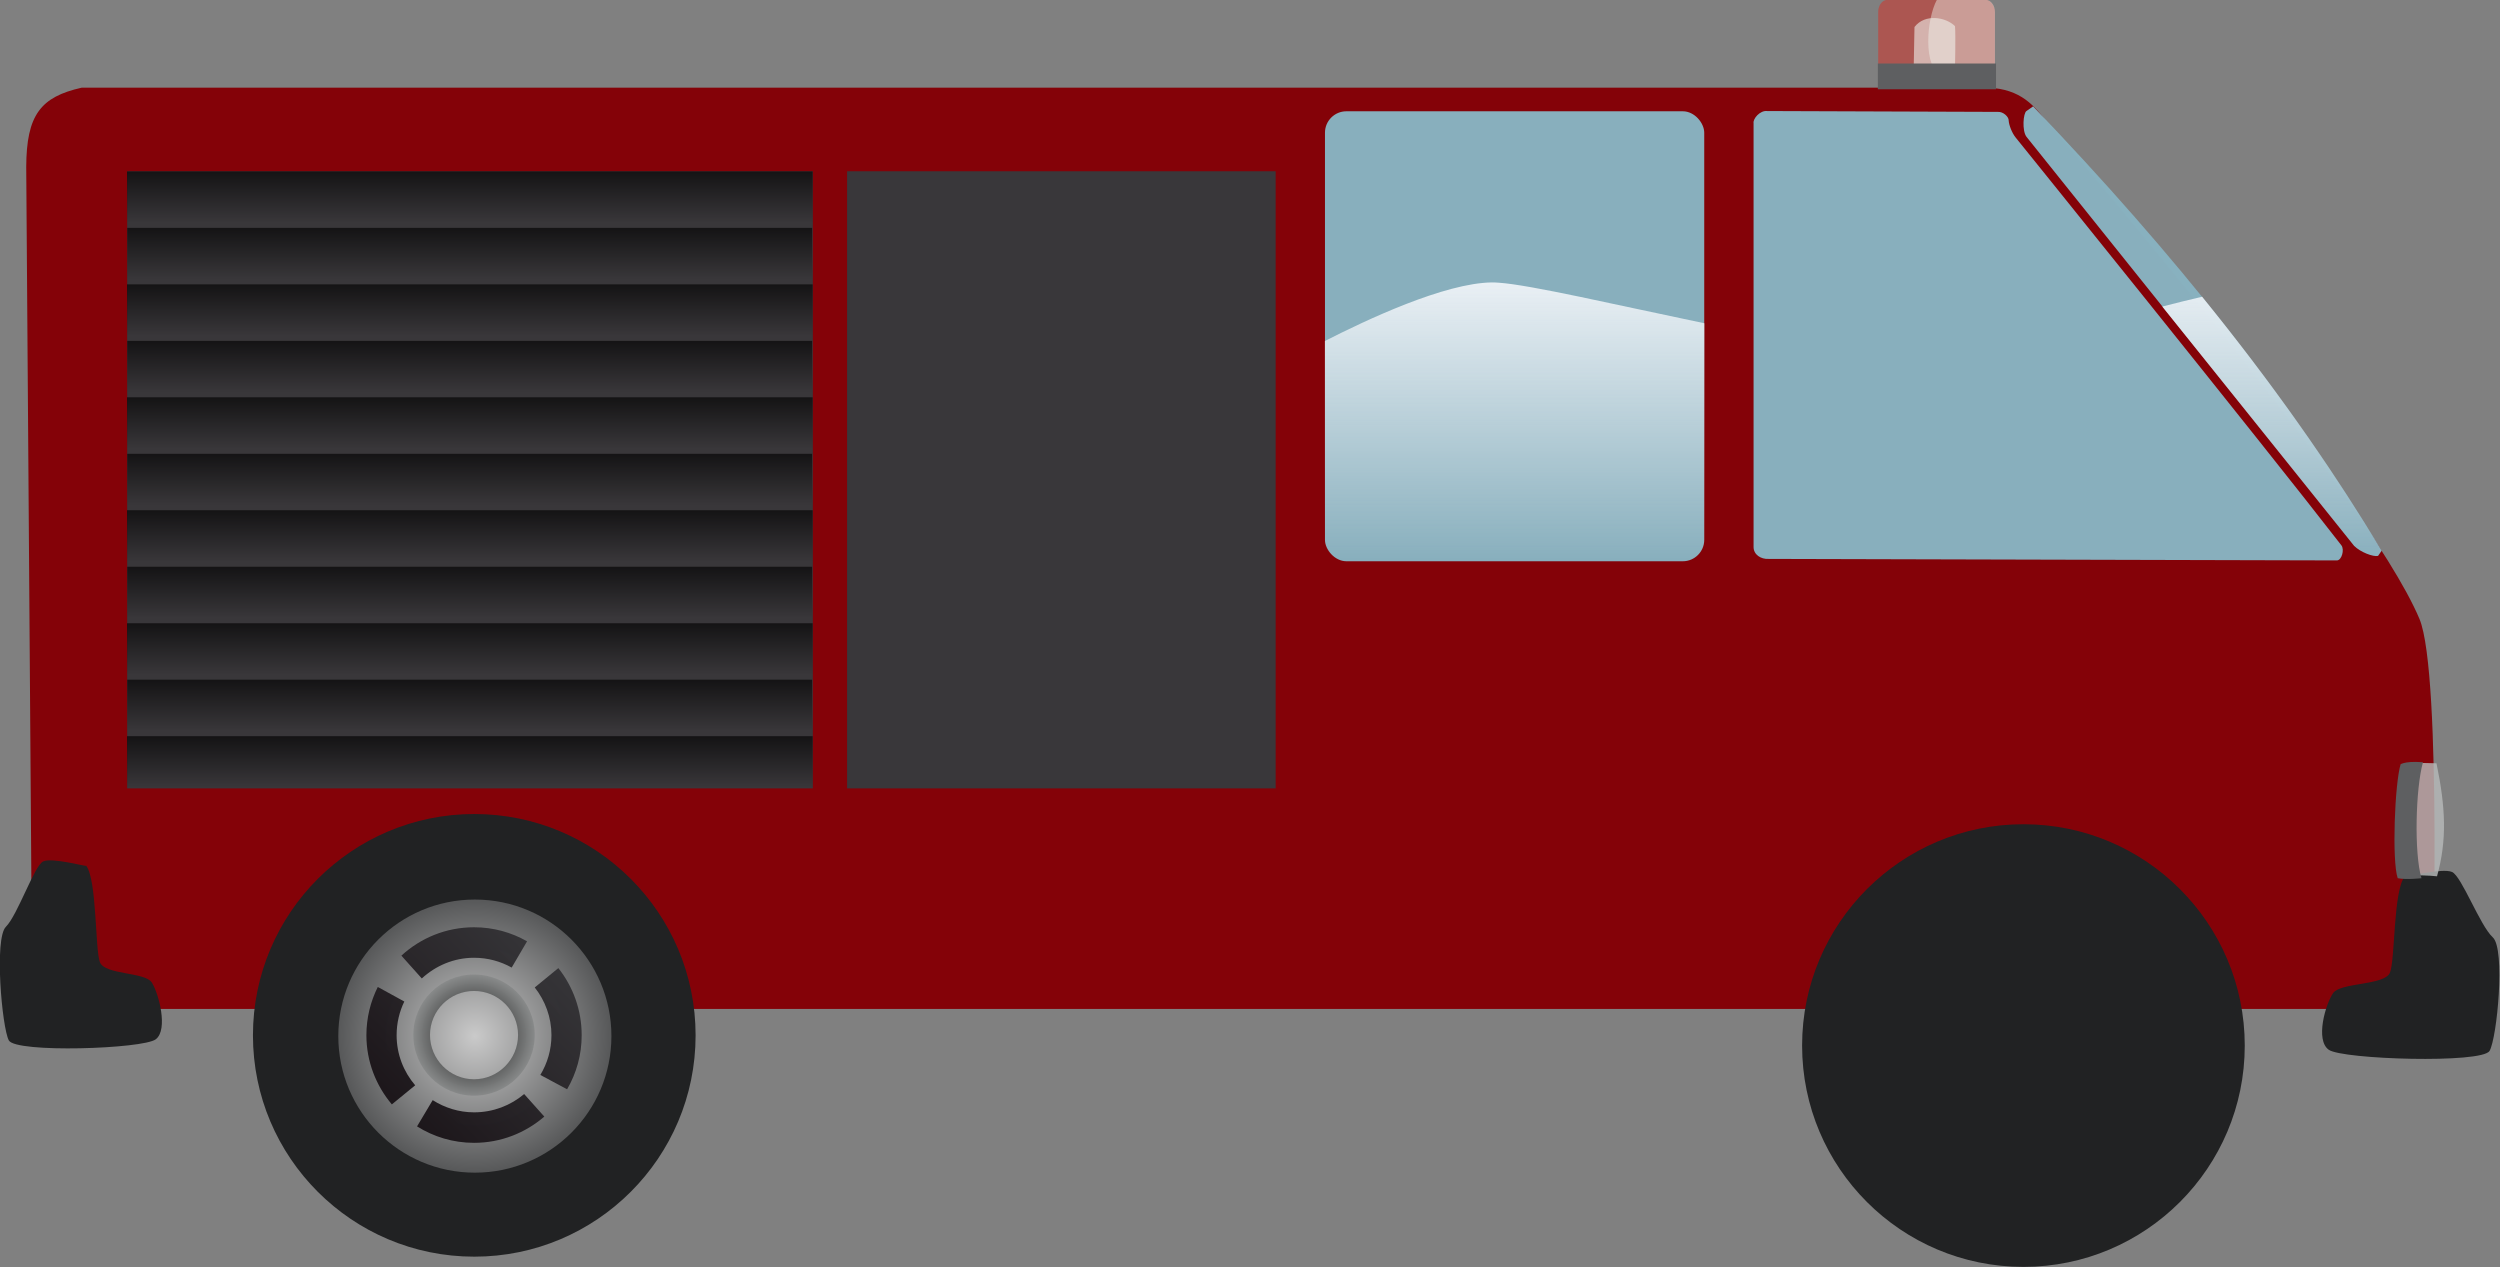<?xml version="1.0" encoding="UTF-8" standalone="no"?>
<!-- Created with Inkscape (http://www.inkscape.org/) -->
<svg
    xmlns:inkscape="http://www.inkscape.org/namespaces/inkscape"
    xmlns:rdf="http://www.w3.org/1999/02/22-rdf-syntax-ns#"
    xmlns="http://www.w3.org/2000/svg"
    xmlns:sodipodi="http://sodipodi.sourceforge.net/DTD/sodipodi-0.dtd"
    xmlns:cc="http://creativecommons.org/ns#"
    xmlns:xlink="http://www.w3.org/1999/xlink"
    xmlns:dc="http://purl.org/dc/elements/1.1/"
    xmlns:svg="http://www.w3.org/2000/svg"
    xmlns:ns1="http://sozi.baierouge.fr"
    id="svg3474"
    sodipodi:docname="Nouveau document 2"
    viewBox="0 0 406.02 205.77"
    version="1.1"
    inkscape:version="0.48.3.1 r9886"
  >
  <rect x="0" y="0" width="406.02" height="205.77" fill="#808080" stroke="none"/>
  <defs
      id="defs3476"
    >
    <radialGradient
        id="radialGradient2797"
        xlink:href="#linearGradient2799"
        gradientUnits="userSpaceOnUse"
        cy="241.65"
        cx="183.57"
        r="26.429"
        inkscape:collect="always"
    />
    <linearGradient
        id="linearGradient2799"
        inkscape:collect="always"
      >
      <stop
          id="stop2801"
          style="stop-color:#cacaca"
          offset="0"
      />
      <stop
          id="stop2803"
          style="stop-color:#575859"
          offset="1"
      />
    </linearGradient
    >
    <radialGradient
        id="radialGradient2783"
        xlink:href="#linearGradient2785"
        gradientUnits="userSpaceOnUse"
        cy="244.02"
        cx="186.34"
        gradientTransform="matrix(1 0 0 .998 0 .533)"
        r="7.156"
        inkscape:collect="always"
    />
    <linearGradient
        id="linearGradient2785"
        inkscape:collect="always"
      >
      <stop
          id="stop2787"
          style="stop-color:black"
          offset="0"
      />
      <stop
          id="stop2789"
          style="stop-color:#878989;stop-opacity:.952"
          offset="1"
      />
    </linearGradient
    >
    <linearGradient
        id="linearGradient2828"
        y2="233.84"
        xlink:href="#linearGradient2830"
        gradientUnits="userSpaceOnUse"
        x2="199.03"
        y1="254.02"
        x1="177.94"
        inkscape:collect="always"
    />
    <linearGradient
        id="linearGradient2830"
        inkscape:collect="always"
      >
      <stop
          id="stop2832"
          style="stop-color:#1c161a"
          offset="0"
      />
      <stop
          id="stop2834"
          style="stop-color:#38383b;stop-opacity:.987"
          offset="1"
      />
    </linearGradient
    >
    <linearGradient
        id="linearGradient3011"
        y2="129.15"
        xlink:href="#linearGradient2935"
        gradientUnits="userSpaceOnUse"
        x2="182.14"
        gradientTransform="matrix(1.01 0 0 1 -1.025 19.152)"
        y1="123.08"
        x1="182.14"
        inkscape:collect="always"
    />
    <linearGradient
        id="linearGradient2935"
      >
      <stop
          id="stop2937"
          style="stop-color:black;stop-opacity:.648"
          offset="0"
      />
      <stop
          id="stop2939"
          style="stop-color:black;stop-opacity:0"
          offset="1"
      />
    </linearGradient
    >
    <linearGradient
        id="linearGradient3009"
        y2="129.15"
        xlink:href="#linearGradient2935"
        gradientUnits="userSpaceOnUse"
        x2="182.14"
        gradientTransform="matrix(1.009 0 0 1 -.826 25.808)"
        y1="123.08"
        x1="182.14"
        inkscape:collect="always"
    />
    <linearGradient
        id="linearGradient2971"
        y2="129.15"
        xlink:href="#linearGradient2935"
        gradientUnits="userSpaceOnUse"
        x2="182.14"
        gradientTransform="matrix(1.01 0 0 1 -1.025 32.463)"
        y1="123.08"
        x1="182.14"
        inkscape:collect="always"
    />
    <linearGradient
        id="linearGradient2969"
        y2="129.15"
        xlink:href="#linearGradient2935"
        gradientUnits="userSpaceOnUse"
        x2="182.14"
        gradientTransform="matrix(1.009 0 0 1 -.826 39.119)"
        y1="123.08"
        x1="182.14"
        inkscape:collect="always"
    />
    <linearGradient
        id="linearGradient2981"
        y2="129.15"
        xlink:href="#linearGradient2935"
        gradientUnits="userSpaceOnUse"
        x2="182.14"
        gradientTransform="matrix(1.01 0 0 1 -1.025 45.775)"
        y1="123.08"
        x1="182.14"
        inkscape:collect="always"
    />
    <linearGradient
        id="linearGradient2983"
        y2="129.15"
        xlink:href="#linearGradient2935"
        gradientUnits="userSpaceOnUse"
        x2="182.14"
        gradientTransform="matrix(1.009 0 0 1 -.826 52.431)"
        y1="123.08"
        x1="182.14"
        inkscape:collect="always"
    />
    <linearGradient
        id="linearGradient2985"
        y2="129.15"
        xlink:href="#linearGradient2935"
        gradientUnits="userSpaceOnUse"
        x2="182.14"
        gradientTransform="matrix(1.01 0 0 1 -1.025 59.087)"
        y1="123.08"
        x1="182.14"
        inkscape:collect="always"
    />
    <linearGradient
        id="linearGradient2987"
        y2="129.15"
        xlink:href="#linearGradient2935"
        gradientUnits="userSpaceOnUse"
        x2="182.14"
        gradientTransform="matrix(1.009 0 0 1 -.826 65.743)"
        y1="123.08"
        x1="182.14"
        inkscape:collect="always"
    />
    <linearGradient
        id="linearGradient2997"
        y2="129.15"
        xlink:href="#linearGradient2935"
        gradientUnits="userSpaceOnUse"
        x2="182.14"
        gradientTransform="matrix(1.01 0 0 1 -1.025 72.399)"
        y1="123.08"
        x1="182.14"
        inkscape:collect="always"
    />
    <linearGradient
        id="linearGradient2999"
        y2="129.15"
        xlink:href="#linearGradient2935"
        gradientUnits="userSpaceOnUse"
        x2="182.14"
        gradientTransform="matrix(1.009 0 0 1 -.826 79.055)"
        y1="123.08"
        x1="182.14"
        inkscape:collect="always"
    />
    <linearGradient
        id="linearGradient3001"
        y2="129.15"
        xlink:href="#linearGradient2935"
        gradientUnits="userSpaceOnUse"
        x2="182.14"
        gradientTransform="matrix(1.01 0 0 1 -1.025 85.71)"
        y1="123.08"
        x1="182.14"
        inkscape:collect="always"
    />
    <linearGradient
        id="linearGradient3181"
        inkscape:collect="always"
      >
      <stop
          id="stop3183"
          style="stop-color:#fcfcff"
          offset="0"
      />
      <stop
          id="stop3185"
          style="stop-color:#fcfcff;stop-opacity:0"
          offset="1"
      />
    </linearGradient
    >
    <linearGradient
        id="linearGradient3468"
        y2="188.06"
        xlink:href="#linearGradient3181"
        gradientUnits="userSpaceOnUse"
        y1="149.02"
        x2="308.98"
        x1="308.98"
        inkscape:collect="always"
    />
  </defs
  >
  <sodipodi:namedview
      id="base"
      bordercolor="#666666"
      inkscape:pageshadow="2"
      inkscape:window-y="24"
      fit-margin-left="0"
      pagecolor="#ffffff"
      fit-margin-top="0"
      inkscape:window-maximized="0"
      inkscape:zoom="0.35"
      inkscape:window-x="1366"
      inkscape:window-height="406"
      showgrid="false"
      borderopacity="1.0"
      inkscape:current-layer="layer1"
      inkscape:cx="65.15489"
      inkscape:cy="217.50768"
      fit-margin-right="0"
      fit-margin-bottom="0"
      inkscape:window-width="947"
      inkscape:pageopacity="0.0"
      inkscape:document-units="px"
  />
  <g
      id="layer1"
      inkscape:label="Calque 1"
      inkscape:groupmode="layer"
      transform="translate(-309.85 -544.1)"
    >
    <g
        id="g3197"
        transform="matrix(1.378 0 0 1.378 130.06 375.95)"
      >
      <path
          id="path1876"
          d="m140.1 132.36h223.92c4.146-0.104 5.97 1.756 7.616 3.973 0 0 37.662 43.594 43.986 58.632 2.725 6.479 1.515 45.967 1.515 45.967h-282.86l-0.714-99.238c0.03-6.142 1.702-8.243 6.531-9.334z"
          sodipodi:nodetypes="cccscccc"
          style="fill-rule:evenodd;fill:#840007;fill-opacity:.987"
          inkscape:connector-curvature="0"
      />
      <g
          id="g2836"
        >
        <path
            id="path1878"
            style="color:#000000;fill:#212223"
            transform="matrix(.987 0 0 .987 5.184 5.539)"
            inkscape:connector-curvature="0"
            d="m210 241.65c0 14.589-11.84 26.429-26.429 26.429s-26.429-11.84-26.429-26.429 11.84-26.429 26.429-26.429 26.429 11.84 26.429 26.429z"
        />
        <path
            id="path1883"
            sodipodi:rx="26.428572"
            sodipodi:ry="26.428572"
            style="color:#000000;fill:url(#radialGradient2797)"
            sodipodi:type="arc"
            d="m210 241.65c0 14.596-11.832 26.429-26.429 26.429-14.596 0-26.429-11.832-26.429-26.429 0-14.596 11.832-26.429 26.429-26.429 14.596 0 26.429 11.832 26.429 26.429z"
            transform="matrix(.609 0 0 .609 74.643 96.973)"
            sodipodi:cy="241.6479"
            sodipodi:cx="183.57143"
        />
        <path
            id="path2772"
            style="color:#000000;fill:url(#radialGradient2783)"
            inkscape:connector-curvature="0"
            d="m186.34 236.88c-3.949 0-7.156 3.176-7.156 7.125s3.208 7.156 7.156 7.156c3.949 0 7.156-3.208 7.156-7.156 0-3.949-3.208-7.125-7.156-7.125zm0 1.938c2.864 0 5.188 2.323 5.188 5.188s-2.323 5.219-5.188 5.219c-2.864-0-5.188-2.354-5.188-5.219-0-2.864 2.323-5.188 5.188-5.188z"
        />
        <path
            id="path2805"
            style="color:#000000;fill:url(#linearGradient2828)"
            inkscape:connector-curvature="0"
            d="m186.34 231.31c-3.303 0-6.304 1.266-8.562 3.344l2.406 2.688c1.626-1.496 3.777-2.438 6.156-2.438 1.613 0 3.122 0.419 4.438 1.156l1.812-3.094c-1.848-1.056-3.973-1.656-6.25-1.656zm9.938 4.812-2.781 2.281c1.219 1.552 1.969 3.502 1.969 5.625 0 1.718-0.484 3.319-1.312 4.688l3.156 1.688c1.095-1.876 1.719-4.047 1.719-6.375 0-2.979-1.03-5.734-2.75-7.906zm-21.28 2.22c-0.857 1.713-1.344 3.646-1.344 5.688 0 3.112 1.139 5.948 3 8.156l2.75-2.25c-1.362-1.587-2.188-3.649-2.188-5.906 0-1.421 0.325-2.769 0.906-3.969l-3.13-1.72zm17.25 12.625c-1.592 1.347-3.656 2.156-5.906 2.156-1.798 0-3.461-0.542-4.875-1.438l-1.844 3.094c1.951 1.224 4.246 1.938 6.719 1.938 3.168 0 6.057-1.172 8.281-3.094l-2.375-2.656z"
        />
      </g
      >
      <rect
          id="rect2850"
          style="color:#000000;fill-opacity:.987;fill:#38383b"
          height="72.731"
          width="80.812"
          y="142.21"
          x="145.46"
      />
      <path
          id="path2870"
          d="m370.09 134.56-0.787 0.552c-0.379 0.253-0.537 2.304 0 3.03l38.623 48.222c0.758 0.747 2.25 1.314 2.818 1.178l0.426-0.617c-10.755-17.846-24.29-34.861-41.081-52.365z"
          sodipodi:nodetypes="ccccccc"
          style="fill-rule:evenodd;fill:#88b1bf;fill-opacity:.987"
          inkscape:connector-curvature="0"
      />
      <path
          id="path2872"
          d="m367.21 136.23c0.037 0.556 0.39 1.458 0.806 1.982 0 0 28.868 35.766 38.405 48.082 0.393 0.507 0.037 1.781-0.528 1.781l-66.964-0.179c-0.923 0.059-1.801-0.506-1.786-1.429v-49.926c-0.089-0.521 0.759-1.533 1.607-1.429l27.202 0.1c0.609-0.04 1.281 0.583 1.258 1.016z"
          sodipodi:nodetypes="ccsccccccc"
          style="fill-rule:evenodd;color:#000000;fill-opacity:.987;fill:#88b1bf"
          inkscape:connector-curvature="0"
      />
      <g
          id="g2874"
          transform="translate(182.58 1.204)"
        >
        <path
            id="path2876"
            style="color:#000000;fill:#212223"
            transform="matrix(.987 0 0 .987 5.184 5.539)"
            inkscape:connector-curvature="0"
            d="m210 241.65c0 14.589-11.84 26.429-26.429 26.429s-26.429-11.84-26.429-26.429 11.84-26.429 26.429-26.429 26.429 11.84 26.429 26.429z"
        />
        <path
            id="path2878"
            sodipodi:rx="26.428572"
            sodipodi:ry="26.428572"
            style="color:#000000;fill:url(#radialGradient2797)"
            sodipodi:type="arc"
            d="m210 241.65c0 14.596-11.832 26.429-26.429 26.429-14.596 0-26.429-11.832-26.429-26.429 0-14.596 11.832-26.429 26.429-26.429 14.596 0 26.429 11.832 26.429 26.429z"
            transform="matrix(.609 0 0 .609 74.643 96.973)"
            sodipodi:cy="241.6479"
            sodipodi:cx="183.57143"
        />
        <path
            id="path2880"
            style="color:#000000;fill:url(#radialGradient2783)"
            inkscape:connector-curvature="0"
            d="m186.34 236.88c-3.949 0-7.156 3.176-7.156 7.125s3.208 7.156 7.156 7.156c3.949 0 7.156-3.208 7.156-7.156 0-3.949-3.208-7.125-7.156-7.125zm0 1.938c2.864 0 5.188 2.323 5.188 5.188s-2.323 5.219-5.188 5.219c-2.864-0-5.188-2.354-5.188-5.219-0-2.864 2.323-5.188 5.188-5.188z"
        />
        <path
            id="path2882"
            style="color:#000000;fill:url(#linearGradient2828)"
            inkscape:connector-curvature="0"
            d="m186.34 231.31c-3.303 0-6.304 1.266-8.562 3.344l2.406 2.688c1.626-1.496 3.777-2.438 6.156-2.438 1.613 0 3.122 0.419 4.438 1.156l1.812-3.094c-1.848-1.056-3.973-1.656-6.25-1.656zm9.938 4.812-2.781 2.281c1.219 1.552 1.969 3.502 1.969 5.625 0 1.718-0.484 3.319-1.312 4.688l3.156 1.688c1.095-1.876 1.719-4.047 1.719-6.375 0-2.979-1.03-5.734-2.75-7.906zm-21.28 2.22c-0.857 1.713-1.344 3.646-1.344 5.688 0 3.112 1.139 5.948 3 8.156l2.75-2.25c-1.362-1.587-2.188-3.649-2.188-5.906 0-1.421 0.325-2.769 0.906-3.969l-3.13-1.72zm17.25 12.625c-1.592 1.347-3.656 2.156-5.906 2.156-1.798 0-3.461-0.542-4.875-1.438l-1.844 3.094c1.951 1.224 4.246 1.938 6.719 1.938 3.168 0 6.057-1.172 8.281-3.094l-2.375-2.656z"
        />
      </g
      >
      <rect
          id="rect2896"
          style="fill-rule:evenodd;color:#000000;fill-opacity:.987;fill:#88b1bf"
          ry="2.525"
          height="53.033"
          width="44.699"
          y="135.14"
          x="286.63"
      />
      <rect
          id="rect2898"
          style="color:#000000;fill-opacity:.987;fill:#38383b"
          height="72.731"
          width="50.508"
          y="142.21"
          x="230.31"
      />
      <path
          id="path2900"
          d="m413.91 225.3c-1.389 1.641-1.136 9.849-1.768 11.364-0.631 1.515-5.808 1.136-6.692 2.399-0.884 1.263-2.147 5.556-0.505 6.692 1.641 1.136 18.056 1.641 18.94 0.126 0.884-1.515 1.894-11.996 0.379-13.385s-3.662-7.197-4.798-7.702c-1.136-0.505-5.556 0.631-5.556 0.505z"
          style="color:#000000;fill:#212223"
          inkscape:connector-curvature="0"
      />
      <path
          id="path2902"
          d="m140.63 224.06c1.27 1.641 1.039 9.849 1.616 11.364 0.577 1.515 5.311 1.136 6.119 2.399 0.808 1.263 1.963 5.556 0.462 6.692-1.501 1.136-16.509 1.641-17.317 0.126-0.808-1.515-1.732-11.996-0.346-13.385s3.348-7.197 4.387-7.702c1.039-0.505 5.08 0.631 5.08 0.505z"
          style="color:#000000;fill:#212223"
          inkscape:connector-curvature="0"
      />
      <path
          id="path2906"
          d="m414.79 211.92 2.841 0.063c1.073 5.177 1.263 9.028 0.063 13.321-0.852-0.116-2.841-0.126-2.841-0.126l-0.063-13.258z"
          sodipodi:nodetypes="ccccc"
          style="fill-rule:evenodd;fill:#b6b8b8;fill-opacity:.824"
          inkscape:connector-curvature="0"
      />
      <path
          id="path2904"
          d="m413.41 212.07c-0.7 2.277-1.051 11.388-0.35 13.458 1.051 0.207 2.802 0 2.802 0-0.876-2.899-0.7-10.559 0.175-13.665-2.452-0.207-2.802 0.414-2.627 0.207z"
          style="fill-rule:evenodd;fill:#5e5f61"
          inkscape:connector-curvature="0"
      />
      <g
          id="g2919"
        >
        <rect
            id="rect2910"
            style="color:#000000;fill:#ac5651"
            rx="1.071"
            ry="1.429"
            height="9.107"
            width="13.75"
            y="122.01"
            x="351.83"
        />
        <path
            id="path2917"
            style="fill-rule:evenodd;fill:#f1f6f0;fill-opacity:.578"
            inkscape:connector-curvature="0"
            d="m356.02 129.86 0.089-4.652c1.25-1.618 3.705-1.163 4.777-0.101 0.089 1.163 0 4.754 0 4.754h-4.866z"
        />
        <path
            id="path2912"
            style="fill-rule:evenodd;fill:#f1f6f0;fill-opacity:.434"
            inkscape:connector-curvature="0"
            d="m358.75 122c-1.208 2.201-1.726 8.053 0.656 9.062 0.052 0.022 0.129 0.042 0.188 0.062h4.906c0.594 0 1.094-0.646 1.094-1.438v-6.25c0-0.78-0.5-1.43-1.09-1.43h-5.75z"
        />
        <rect
            id="rect2908"
            style="color:#000000;fill:#5e5f61"
            height="3.036"
            width="13.929"
            y="129.51"
            x="351.79"
        />
      </g
      >
      <g
          id="g3013"
        >
        <rect
            id="rect2941"
            style="color:#000000;fill:url(#linearGradient3011)"
            rx="0"
            ry=".141"
            height="6.071"
            width="80.809"
            y="142.23"
            x="145.44"
        />
        <rect
            id="rect2945"
            style="color:#000000;fill:url(#linearGradient3009)"
            rx="0"
            ry=".141"
            height="6.071"
            width="80.714"
            y="148.88"
            x="145.47"
        />
        <rect
            id="rect2957"
            style="color:#000000;fill:url(#linearGradient2971)"
            rx="0"
            ry=".141"
            height="6.071"
            width="80.809"
            y="155.54"
            x="145.44"
        />
        <rect
            id="rect2959"
            style="color:#000000;fill:url(#linearGradient2969)"
            rx="0"
            ry=".141"
            height="6.071"
            width="80.714"
            y="162.2"
            x="145.47"
        />
        <rect
            id="rect2973"
            style="color:#000000;fill:url(#linearGradient2981)"
            rx="0"
            ry=".141"
            height="6.071"
            width="80.809"
            y="168.85"
            x="145.44"
        />
        <rect
            id="rect2975"
            style="color:#000000;fill:url(#linearGradient2983)"
            rx="0"
            ry=".141"
            height="6.071"
            width="80.714"
            y="175.51"
            x="145.47"
        />
        <rect
            id="rect2977"
            style="color:#000000;fill:url(#linearGradient2985)"
            rx="0"
            ry=".141"
            height="6.071"
            width="80.809"
            y="182.16"
            x="145.44"
        />
        <rect
            id="rect2979"
            style="color:#000000;fill:url(#linearGradient2987)"
            rx="0"
            ry=".141"
            height="6.071"
            width="80.714"
            y="188.82"
            x="145.47"
        />
        <rect
            id="rect2989"
            style="color:#000000;fill:url(#linearGradient2997)"
            rx="0"
            ry=".141"
            height="6.071"
            width="80.809"
            y="195.48"
            x="145.44"
        />
        <rect
            id="rect2991"
            style="color:#000000;fill:url(#linearGradient2999)"
            rx="0"
            ry=".141"
            height="6.071"
            width="80.714"
            y="202.13"
            x="145.47"
        />
        <rect
            id="rect2993"
            style="color:#000000;fill:url(#linearGradient3001)"
            rx="0"
            ry=".141"
            height="6.071"
            width="80.809"
            y="208.79"
            x="145.44"
        />
      </g
      >
      <g
          id="g3072"
          transform="matrix(.625 0 0 1 139.4 0)"
        >
        <rect
            id="rect3074"
            style="color:#000000;fill:url(#linearGradient3011)"
            rx="0"
            ry=".141"
            height="6.071"
            width="80.809"
            y="142.23"
            x="145.44"
        />
        <rect
            id="rect3076"
            style="color:#000000;fill:url(#linearGradient3009)"
            rx="0"
            ry=".141"
            height="6.071"
            width="80.714"
            y="148.88"
            x="145.47"
        />
        <rect
            id="rect3078"
            style="color:#000000;fill:url(#linearGradient2971)"
            rx="0"
            ry=".141"
            height="6.071"
            width="80.809"
            y="155.54"
            x="145.44"
        />
        <rect
            id="rect3080"
            style="color:#000000;fill:url(#linearGradient2969)"
            rx="0"
            ry=".141"
            height="6.071"
            width="80.714"
            y="162.2"
            x="145.47"
        />
        <rect
            id="rect3082"
            style="color:#000000;fill:url(#linearGradient2981)"
            rx="0"
            ry=".141"
            height="6.071"
            width="80.809"
            y="168.85"
            x="145.44"
        />
        <rect
            id="rect3084"
            style="color:#000000;fill:url(#linearGradient2983)"
            rx="0"
            ry=".141"
            height="6.071"
            width="80.714"
            y="175.51"
            x="145.47"
        />
        <rect
            id="rect3086"
            style="color:#000000;fill:url(#linearGradient2985)"
            rx="0"
            ry=".141"
            height="6.071"
            width="80.809"
            y="182.16"
            x="145.44"
        />
        <rect
            id="rect3088"
            style="color:#000000;fill:url(#linearGradient2987)"
            rx="0"
            ry=".141"
            height="6.071"
            width="80.714"
            y="188.82"
            x="145.47"
        />
        <rect
            id="rect3090"
            style="color:#000000;fill:url(#linearGradient2997)"
            rx="0"
            ry=".141"
            height="6.071"
            width="80.809"
            y="195.48"
            x="145.44"
        />
        <rect
            id="rect3092"
            style="color:#000000;fill:url(#linearGradient2999)"
            rx="0"
            ry=".141"
            height="6.071"
            width="80.714"
            y="202.13"
            x="145.47"
        />
        <rect
            id="rect3094"
            style="color:#000000;fill:url(#linearGradient3001)"
            rx="0"
            ry=".141"
            height="6.071"
            width="80.809"
            y="208.79"
            x="145.44"
        />
      </g
      >
      <path
          id="path3118"
          d="m390 157c-1.581 0.362-3.139 0.764-4.688 1.156l22.625 28.219c0.758 0.747 2.244 1.293 2.812 1.156l0.438-0.594c-6.13-10.18-13.17-20.08-21.19-29.95z"
          style="fill-rule:evenodd;color:#000000;fill:url(#linearGradient3468)"
          inkscape:connector-curvature="0"
      />
      <path
          id="path3122"
          d="m384.28 158.41c-8.828 2.266-17.157 4.766-25.188 5.531-4.593 0.437-13.061-0.92-21.938-2.656v25.188c-0.015 0.923 0.859 1.497 1.781 1.438l66.969 0.156c0.565 0 0.893-1.274 0.5-1.781-4.652-6.007-13.868-17.581-22.125-27.875z"
          style="color:#000000;fill-rule:evenodd;fill:url(#linearGradient3468)"
          inkscape:connector-curvature="0"
      />
      <path
          id="rect3124"
          d="m306.34 155.31c-5.594 0.053-14.837 4.414-19.719 6.906v23.438c0 1.399 1.132 2.531 2.531 2.531h39.656c1.399 0 2.531-1.132 2.531-2.531v-25.531c-10.498-2.186-20.521-4.533-24.25-4.781-0.237-0.016-0.497-0.034-0.75-0.031z"
          style="color:#000000;fill-rule:evenodd;fill:url(#linearGradient3468)"
          inkscape:connector-curvature="0"
      />
    </g
    >
  </g
  >
</svg
>

